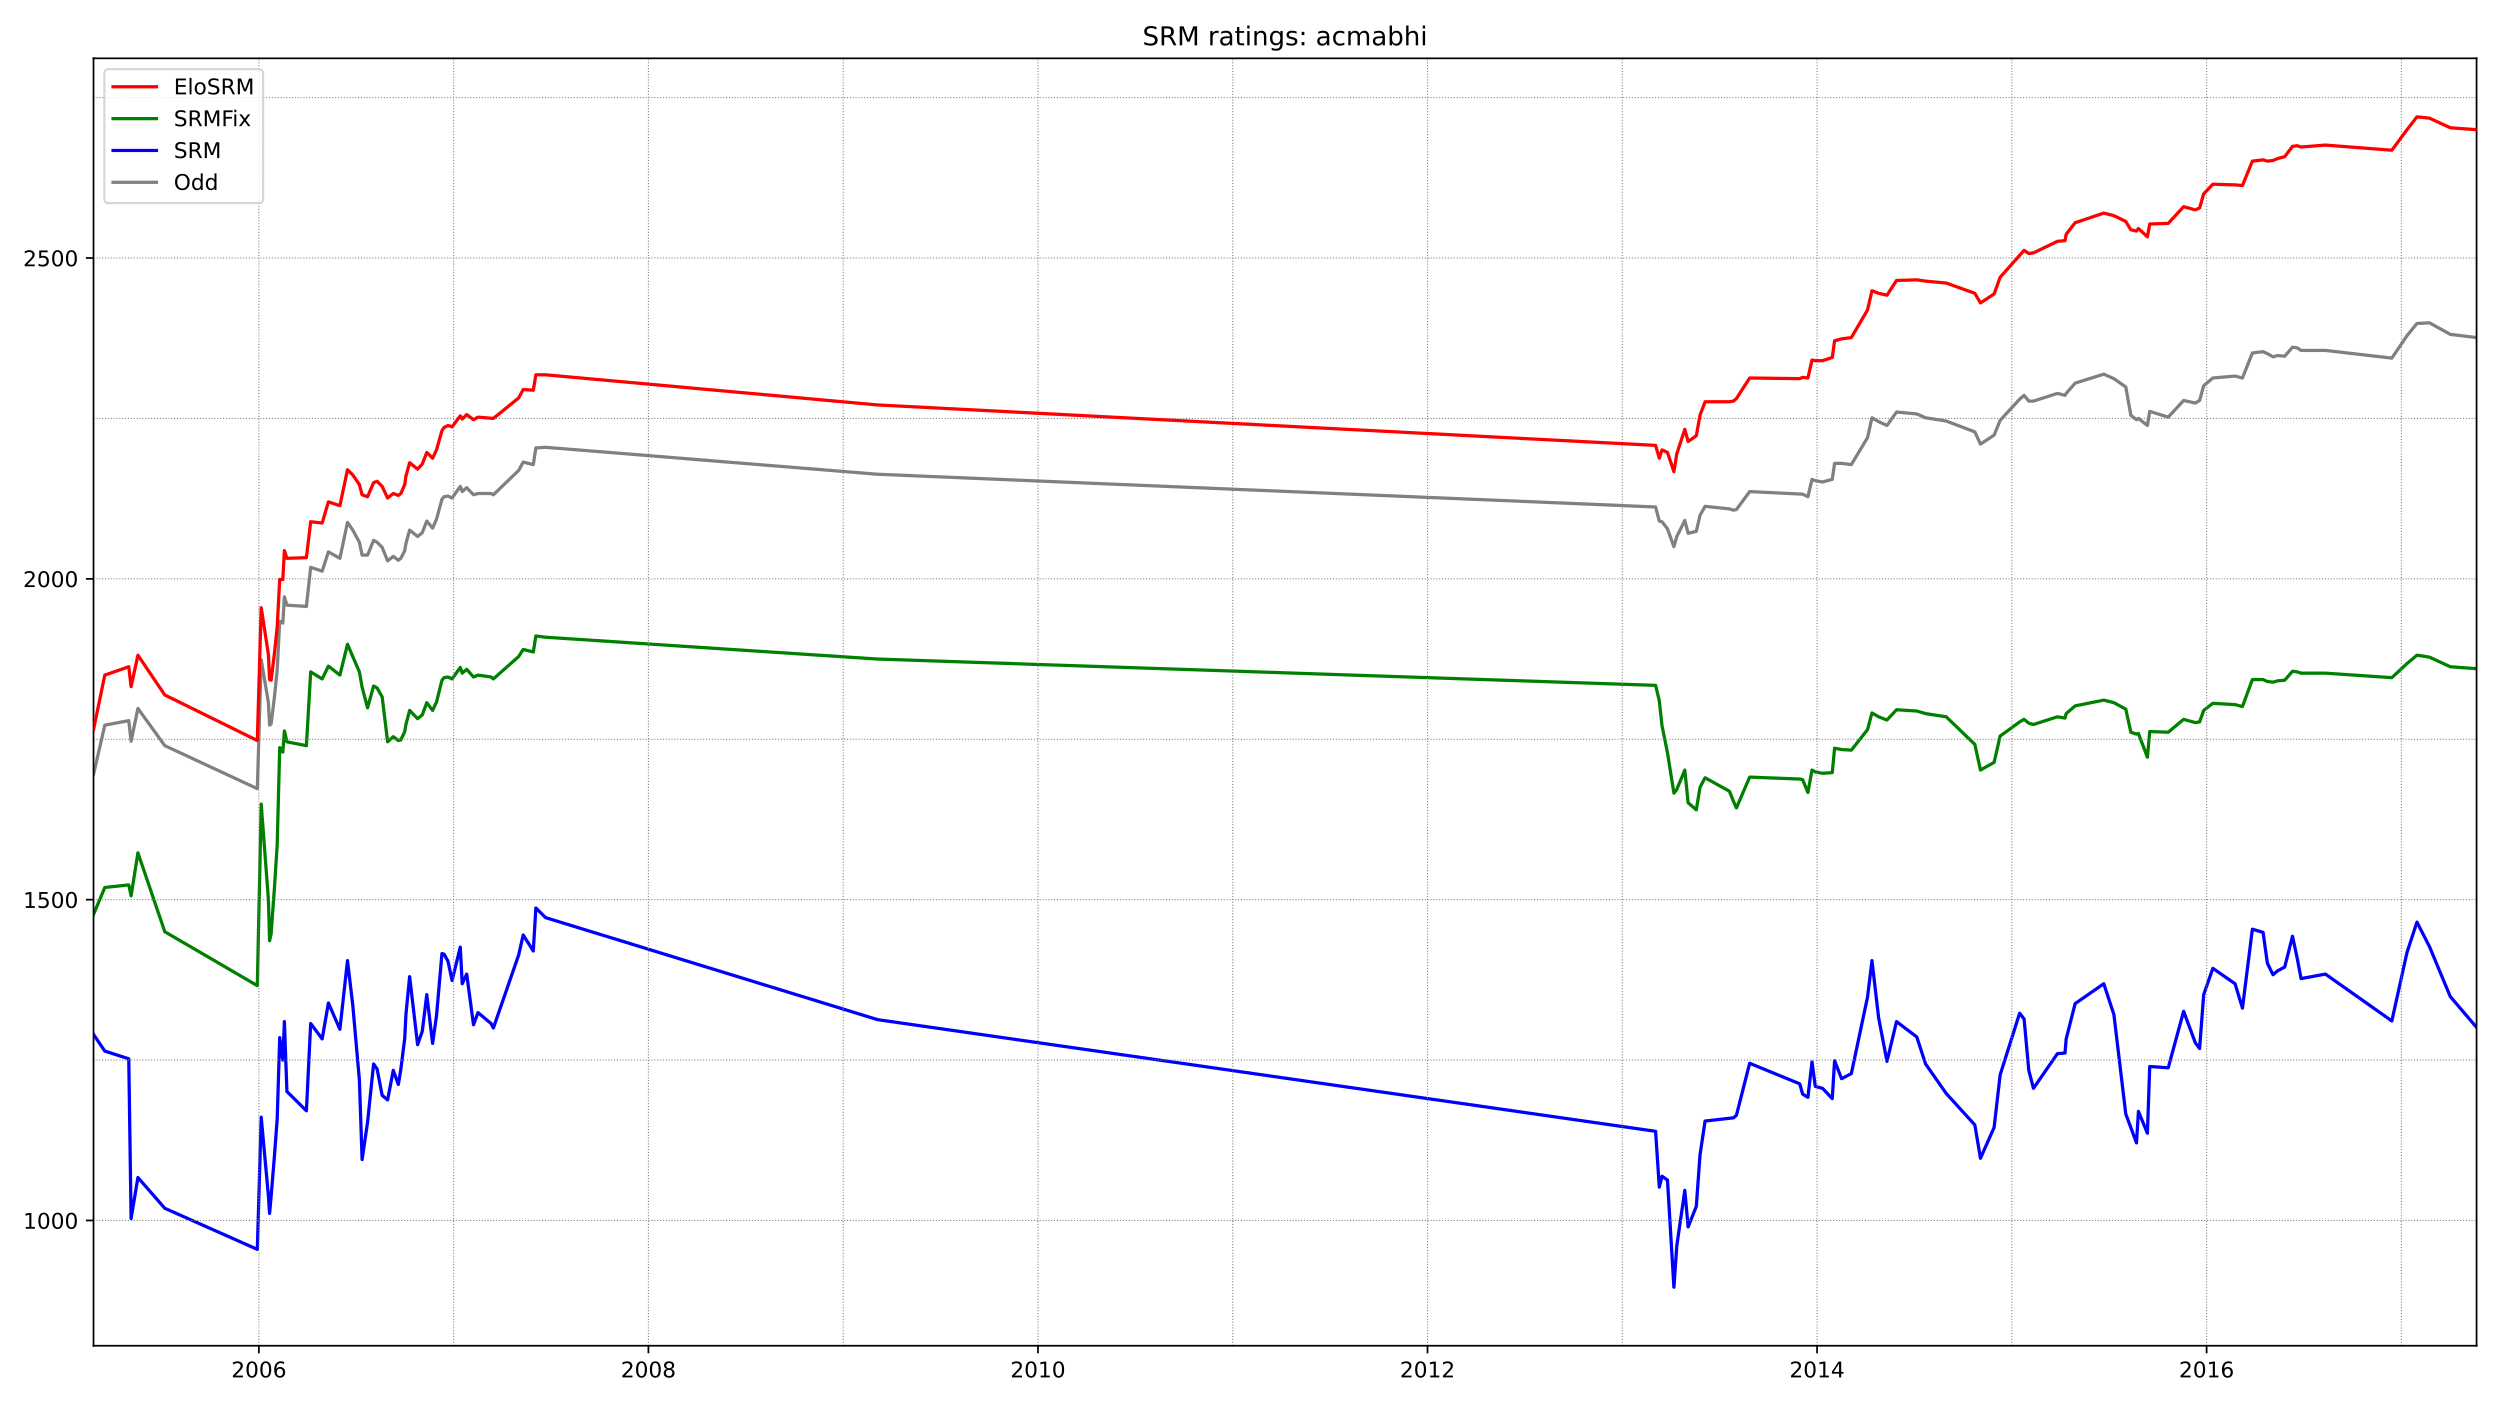 <?xml version="1.0" encoding="utf-8" standalone="no"?>
<!DOCTYPE svg PUBLIC "-//W3C//DTD SVG 1.1//EN"
  "http://www.w3.org/Graphics/SVG/1.1/DTD/svg11.dtd">
<!-- Created with matplotlib (https://matplotlib.org/) -->
<svg height="648pt" version="1.1" viewBox="0 0 1152 648" width="1152pt" xmlns="http://www.w3.org/2000/svg" xmlns:xlink="http://www.w3.org/1999/xlink">
 <defs>
  <style type="text/css">*{stroke-linecap:butt;stroke-linejoin:round;}</style>
 </defs>
 <g id="figure_1">
  <g id="patch_1">
   <path d="M 0 648 
L 1152 648 
L 1152 0 
L 0 0 
z
" style="fill:#ffffff;"/>
  </g>
  <g id="axes_1">
   <g id="patch_2">
    <path d="M 43.09 620.12 
L 1141.2 620.12 
L 1141.2 26.88 
L 43.09 26.88 
z
" style="fill:#ffffff;"/>
   </g>
   <g id="line2d_1">
    <path clip-path="url(#peec719f435)" d="M 43.09 356.911 
L 48.296 334.144 
L 59.335 332.075 
L 60.412 341.536 
L 63.553 326.457 
L 75.939 343.606 
L 118.571 363.416 
L 120.366 303.986 
L 123.687 323.796 
L 124.225 334.144 
L 124.943 333.553 
L 126.469 321.135 
L 127.726 308.716 
L 128.892 286.245 
L 130.328 287.132 
L 131.047 275.009 
L 132.213 278.853 
L 141.188 279.445 
L 143.163 261.408 
L 148.458 263.183 
L 151.33 254.312 
L 156.626 257.269 
L 160.126 240.711 
L 162.549 244.259 
L 165.601 249.877 
L 166.857 255.791 
L 169.37 255.791 
L 172.153 248.99 
L 173.768 249.877 
L 176.102 252.243 
L 178.615 258.452 
L 181.218 256.382 
L 183.551 258.156 
L 184.718 257.269 
L 186.513 253.721 
L 187.051 250.469 
L 188.757 244.259 
L 192.437 247.216 
L 194.591 245.442 
L 196.655 240.12 
L 199.347 243.372 
L 201.142 239.233 
L 203.655 230.067 
L 204.643 228.884 
L 206.438 228.589 
L 208.323 229.476 
L 212.092 224.154 
L 212.99 226.519 
L 215.054 224.745 
L 218.195 227.997 
L 220.26 227.406 
L 226.273 227.406 
L 227.35 227.997 
L 239.018 216.762 
L 241.082 212.918 
L 245.749 214.101 
L 246.916 206.413 
L 251.403 206.117 
L 404.43 218.536 
L 762.897 233.615 
L 764.603 240.12 
L 765.859 240.416 
L 768.372 243.668 
L 771.334 251.947 
L 772.68 247.216 
L 776.36 239.824 
L 777.886 245.738 
L 781.655 244.851 
L 783.361 237.459 
L 785.694 233.319 
L 796.913 234.502 
L 798.798 235.094 
L 800.144 234.798 
L 806.247 226.519 
L 830.66 227.702 
L 833.083 228.884 
L 834.968 220.901 
L 836.494 221.493 
L 839.814 222.084 
L 844.302 220.901 
L 845.379 213.509 
L 848.61 213.509 
L 853.098 214.101 
L 860.547 201.682 
L 862.611 192.516 
L 865.663 194.291 
L 869.522 196.065 
L 873.92 189.855 
L 883.254 190.742 
L 887.293 192.516 
L 896.807 193.995 
L 910 199.021 
L 912.603 204.639 
L 918.885 200.5 
L 921.668 193.699 
L 930.643 183.942 
L 932.707 182.168 
L 934.861 184.829 
L 937.015 184.829 
L 948.055 181.281 
L 951.555 182.168 
L 952.094 181.281 
L 956.222 176.55 
L 969.416 172.411 
L 974.083 174.48 
L 979.557 178.324 
L 981.891 191.334 
L 984.494 193.404 
L 985.391 192.812 
L 989.52 196.065 
L 990.597 189.56 
L 999.123 192.221 
L 1006.214 184.533 
L 1011.599 185.716 
L 1013.573 184.533 
L 1015.458 177.733 
L 1019.676 174.185 
L 1029.908 173.298 
L 1033.319 174.185 
L 1037.896 162.653 
L 1042.832 162.062 
L 1044.807 162.949 
L 1047.41 164.427 
L 1049.474 163.836 
L 1052.795 164.132 
L 1056.385 159.992 
L 1058.539 160.288 
L 1060.334 161.471 
L 1071.553 161.471 
L 1102.158 165.019 
L 1109.159 154.67 
L 1113.736 149.052 
L 1119.48 148.757 
L 1129.084 154.079 
L 1141.2 155.557 
L 1141.2 155.557 
" style="fill:none;stroke:#808080;stroke-linecap:square;stroke-width:1.5;"/>
   </g>
   <g id="line2d_2">
    <path clip-path="url(#peec719f435)" d="M 43.09 476.659 
L 48.296 484.347 
L 59.335 487.895 
L 60.412 561.517 
L 63.553 542.594 
L 75.939 556.787 
L 118.571 575.71 
L 120.366 514.801 
L 123.687 551.169 
L 124.225 559.152 
L 124.943 551.169 
L 126.469 532.541 
L 127.726 515.688 
L 128.892 478.137 
L 130.328 488.486 
L 131.047 470.746 
L 132.213 502.974 
L 141.188 511.844 
L 143.163 471.633 
L 148.458 478.729 
L 151.33 462.171 
L 156.626 474.294 
L 160.126 442.657 
L 162.549 463.058 
L 165.601 497.652 
L 166.857 534.315 
L 169.37 517.166 
L 172.153 490.26 
L 173.768 492.625 
L 176.102 504.748 
L 178.615 506.818 
L 181.218 493.217 
L 183.551 499.722 
L 184.718 492.625 
L 186.513 478.433 
L 187.051 467.493 
L 188.757 450.048 
L 192.437 481.39 
L 194.591 475.181 
L 196.655 458.327 
L 199.347 480.798 
L 201.142 468.085 
L 203.655 439.404 
L 204.643 439.7 
L 206.438 442.952 
L 208.323 451.822 
L 212.092 436.447 
L 212.99 453.301 
L 215.054 448.866 
L 218.195 472.224 
L 220.26 466.606 
L 226.273 471.633 
L 227.35 473.702 
L 239.018 439.995 
L 241.082 430.83 
L 245.749 438.221 
L 246.916 418.411 
L 251.403 422.846 
L 404.43 469.859 
L 762.897 521.306 
L 764.603 547.029 
L 765.859 542.003 
L 768.372 543.777 
L 771.334 593.155 
L 772.68 573.936 
L 776.36 548.508 
L 777.886 565.361 
L 781.655 555.9 
L 783.361 532.246 
L 785.694 516.575 
L 798.798 515.097 
L 800.144 513.914 
L 806.247 489.964 
L 829.313 499.426 
L 830.66 504.157 
L 833.083 505.635 
L 834.968 489.373 
L 836.494 500.609 
L 839.814 501.496 
L 844.302 506.226 
L 845.379 488.782 
L 848.61 497.061 
L 853.098 494.695 
L 860.547 459.51 
L 862.611 442.657 
L 865.663 468.972 
L 869.522 489.077 
L 873.92 470.746 
L 883.254 477.842 
L 887.293 490.26 
L 896.807 503.861 
L 910 518.349 
L 912.603 533.724 
L 918.885 519.532 
L 921.668 495.287 
L 930.643 466.902 
L 932.707 469.563 
L 934.861 493.217 
L 937.015 501.496 
L 948.055 485.529 
L 951.555 485.234 
L 952.094 478.729 
L 956.222 462.467 
L 969.416 453.301 
L 974.083 467.493 
L 979.557 513.323 
L 984.494 526.628 
L 985.391 512.14 
L 989.52 522.193 
L 990.597 491.443 
L 999.123 492.034 
L 1006.214 466.015 
L 1011.599 480.503 
L 1013.573 483.164 
L 1015.458 458.327 
L 1019.676 446.205 
L 1029.908 453.301 
L 1033.319 464.536 
L 1037.896 428.169 
L 1042.832 429.647 
L 1044.807 443.839 
L 1047.41 449.161 
L 1049.474 447.387 
L 1052.795 445.613 
L 1056.385 431.421 
L 1058.539 441.474 
L 1060.334 450.935 
L 1071.553 448.866 
L 1102.158 470.45 
L 1109.159 438.813 
L 1113.736 424.916 
L 1119.48 436.152 
L 1129.084 459.214 
L 1141.2 473.407 
L 1141.2 473.407 
" style="fill:none;stroke:#0000ff;stroke-linecap:square;stroke-width:1.5;"/>
   </g>
   <g id="matplotlib.axis_1">
    <g id="xtick_1">
     <g id="line2d_3">
      <defs>
       <path d="M 0 0 
L 0 3.5 
" id="m300cade4e4" style="stroke:#000000;stroke-width:0.8;"/>
      </defs>
      <g>
       <use style="stroke:#000000;stroke-width:0.8;" x="119.289" xlink:href="#m300cade4e4" y="620.12"/>
      </g>
     </g>
     <g id="text_1">
      <!-- 2006 -->
      <g transform="translate(106.564 634.718)scale(0.1 -0.1)">
       <defs>
        <path d="M 19.188 8.297 
L 53.609 8.297 
L 53.609 0 
L 7.328 0 
L 7.328 8.297 
Q 12.938 14.109 22.625 23.891 
Q 32.328 33.688 34.812 36.531 
Q 39.547 41.844 41.422 45.531 
Q 43.312 49.219 43.312 52.781 
Q 43.312 58.594 39.234 62.25 
Q 35.156 65.922 28.609 65.922 
Q 23.969 65.922 18.812 64.312 
Q 13.672 62.703 7.812 59.422 
L 7.812 69.391 
Q 13.766 71.781 18.938 73 
Q 24.125 74.219 28.422 74.219 
Q 39.75 74.219 46.484 68.547 
Q 53.219 62.891 53.219 53.422 
Q 53.219 48.922 51.531 44.891 
Q 49.859 40.875 45.406 35.406 
Q 44.188 33.984 37.641 27.219 
Q 31.109 20.453 19.188 8.297 
z
" id="DejaVuSans-50"/>
        <path d="M 31.781 66.406 
Q 24.172 66.406 20.328 58.906 
Q 16.5 51.422 16.5 36.375 
Q 16.5 21.391 20.328 13.891 
Q 24.172 6.391 31.781 6.391 
Q 39.453 6.391 43.281 13.891 
Q 47.125 21.391 47.125 36.375 
Q 47.125 51.422 43.281 58.906 
Q 39.453 66.406 31.781 66.406 
z
M 31.781 74.219 
Q 44.047 74.219 50.516 64.516 
Q 56.984 54.828 56.984 36.375 
Q 56.984 17.969 50.516 8.266 
Q 44.047 -1.422 31.781 -1.422 
Q 19.531 -1.422 13.062 8.266 
Q 6.594 17.969 6.594 36.375 
Q 6.594 54.828 13.062 64.516 
Q 19.531 74.219 31.781 74.219 
z
" id="DejaVuSans-48"/>
        <path d="M 33.016 40.375 
Q 26.375 40.375 22.484 35.828 
Q 18.609 31.297 18.609 23.391 
Q 18.609 15.531 22.484 10.953 
Q 26.375 6.391 33.016 6.391 
Q 39.656 6.391 43.531 10.953 
Q 47.406 15.531 47.406 23.391 
Q 47.406 31.297 43.531 35.828 
Q 39.656 40.375 33.016 40.375 
z
M 52.594 71.297 
L 52.594 62.312 
Q 48.875 64.062 45.094 64.984 
Q 41.312 65.922 37.594 65.922 
Q 27.828 65.922 22.672 59.328 
Q 17.531 52.734 16.797 39.406 
Q 19.672 43.656 24.016 45.922 
Q 28.375 48.188 33.594 48.188 
Q 44.578 48.188 50.953 41.516 
Q 57.328 34.859 57.328 23.391 
Q 57.328 12.156 50.688 5.359 
Q 44.047 -1.422 33.016 -1.422 
Q 20.359 -1.422 13.672 8.266 
Q 6.984 17.969 6.984 36.375 
Q 6.984 53.656 15.188 63.938 
Q 23.391 74.219 37.203 74.219 
Q 40.922 74.219 44.703 73.484 
Q 48.484 72.75 52.594 71.297 
z
" id="DejaVuSans-54"/>
       </defs>
       <use xlink:href="#DejaVuSans-50"/>
       <use x="63.623" xlink:href="#DejaVuSans-48"/>
       <use x="127.246" xlink:href="#DejaVuSans-48"/>
       <use x="190.869" xlink:href="#DejaVuSans-54"/>
      </g>
     </g>
    </g>
    <g id="xtick_2">
     <g id="line2d_4">
      <g>
       <use style="stroke:#000000;stroke-width:0.8;" x="298.792" xlink:href="#m300cade4e4" y="620.12"/>
      </g>
     </g>
     <g id="text_2">
      <!-- 2008 -->
      <g transform="translate(286.067 634.718)scale(0.1 -0.1)">
       <defs>
        <path d="M 31.781 34.625 
Q 24.75 34.625 20.719 30.859 
Q 16.703 27.094 16.703 20.516 
Q 16.703 13.922 20.719 10.156 
Q 24.75 6.391 31.781 6.391 
Q 38.812 6.391 42.859 10.172 
Q 46.922 13.969 46.922 20.516 
Q 46.922 27.094 42.891 30.859 
Q 38.875 34.625 31.781 34.625 
z
M 21.922 38.812 
Q 15.578 40.375 12.031 44.719 
Q 8.5 49.078 8.5 55.328 
Q 8.5 64.062 14.719 69.141 
Q 20.953 74.219 31.781 74.219 
Q 42.672 74.219 48.875 69.141 
Q 55.078 64.062 55.078 55.328 
Q 55.078 49.078 51.531 44.719 
Q 48 40.375 41.703 38.812 
Q 48.828 37.156 52.797 32.312 
Q 56.781 27.484 56.781 20.516 
Q 56.781 9.906 50.312 4.234 
Q 43.844 -1.422 31.781 -1.422 
Q 19.734 -1.422 13.25 4.234 
Q 6.781 9.906 6.781 20.516 
Q 6.781 27.484 10.781 32.312 
Q 14.797 37.156 21.922 38.812 
z
M 18.312 54.391 
Q 18.312 48.734 21.844 45.562 
Q 25.391 42.391 31.781 42.391 
Q 38.141 42.391 41.719 45.562 
Q 45.312 48.734 45.312 54.391 
Q 45.312 60.062 41.719 63.234 
Q 38.141 66.406 31.781 66.406 
Q 25.391 66.406 21.844 63.234 
Q 18.312 60.062 18.312 54.391 
z
" id="DejaVuSans-56"/>
       </defs>
       <use xlink:href="#DejaVuSans-50"/>
       <use x="63.623" xlink:href="#DejaVuSans-48"/>
       <use x="127.246" xlink:href="#DejaVuSans-48"/>
       <use x="190.869" xlink:href="#DejaVuSans-56"/>
      </g>
     </g>
    </g>
    <g id="xtick_3">
     <g id="line2d_5">
      <g>
       <use style="stroke:#000000;stroke-width:0.8;" x="478.295" xlink:href="#m300cade4e4" y="620.12"/>
      </g>
     </g>
     <g id="text_3">
      <!-- 2010 -->
      <g transform="translate(465.57 634.718)scale(0.1 -0.1)">
       <defs>
        <path d="M 12.406 8.297 
L 28.516 8.297 
L 28.516 63.922 
L 10.984 60.406 
L 10.984 69.391 
L 28.422 72.906 
L 38.281 72.906 
L 38.281 8.297 
L 54.391 8.297 
L 54.391 0 
L 12.406 0 
z
" id="DejaVuSans-49"/>
       </defs>
       <use xlink:href="#DejaVuSans-50"/>
       <use x="63.623" xlink:href="#DejaVuSans-48"/>
       <use x="127.246" xlink:href="#DejaVuSans-49"/>
       <use x="190.869" xlink:href="#DejaVuSans-48"/>
      </g>
     </g>
    </g>
    <g id="xtick_4">
     <g id="line2d_6">
      <g>
       <use style="stroke:#000000;stroke-width:0.8;" x="657.798" xlink:href="#m300cade4e4" y="620.12"/>
      </g>
     </g>
     <g id="text_4">
      <!-- 2012 -->
      <g transform="translate(645.073 634.718)scale(0.1 -0.1)">
       <use xlink:href="#DejaVuSans-50"/>
       <use x="63.623" xlink:href="#DejaVuSans-48"/>
       <use x="127.246" xlink:href="#DejaVuSans-49"/>
       <use x="190.869" xlink:href="#DejaVuSans-50"/>
      </g>
     </g>
    </g>
    <g id="xtick_5">
     <g id="line2d_7">
      <g>
       <use style="stroke:#000000;stroke-width:0.8;" x="837.301" xlink:href="#m300cade4e4" y="620.12"/>
      </g>
     </g>
     <g id="text_5">
      <!-- 2014 -->
      <g transform="translate(824.576 634.718)scale(0.1 -0.1)">
       <defs>
        <path d="M 37.797 64.312 
L 12.891 25.391 
L 37.797 25.391 
z
M 35.203 72.906 
L 47.609 72.906 
L 47.609 25.391 
L 58.016 25.391 
L 58.016 17.188 
L 47.609 17.188 
L 47.609 0 
L 37.797 0 
L 37.797 17.188 
L 4.891 17.188 
L 4.891 26.703 
z
" id="DejaVuSans-52"/>
       </defs>
       <use xlink:href="#DejaVuSans-50"/>
       <use x="63.623" xlink:href="#DejaVuSans-48"/>
       <use x="127.246" xlink:href="#DejaVuSans-49"/>
       <use x="190.869" xlink:href="#DejaVuSans-52"/>
      </g>
     </g>
    </g>
    <g id="xtick_6">
     <g id="line2d_8">
      <g>
       <use style="stroke:#000000;stroke-width:0.8;" x="1016.804" xlink:href="#m300cade4e4" y="620.12"/>
      </g>
     </g>
     <g id="text_6">
      <!-- 2016 -->
      <g transform="translate(1004.079 634.718)scale(0.1 -0.1)">
       <use xlink:href="#DejaVuSans-50"/>
       <use x="63.623" xlink:href="#DejaVuSans-48"/>
       <use x="127.246" xlink:href="#DejaVuSans-49"/>
       <use x="190.869" xlink:href="#DejaVuSans-54"/>
      </g>
     </g>
    </g>
   </g>
   <g id="matplotlib.axis_2">
    <g id="ytick_1">
     <g id="line2d_9">
      <defs>
       <path d="M 0 0 
L -3.5 0 
" id="ma3f6f1474c" style="stroke:#000000;stroke-width:0.8;"/>
      </defs>
      <g>
       <use style="stroke:#000000;stroke-width:0.8;" x="43.09" xlink:href="#ma3f6f1474c" y="562.404"/>
      </g>
     </g>
     <g id="text_7">
      <!-- 1000 -->
      <g transform="translate(10.64 566.204)scale(0.1 -0.1)">
       <use xlink:href="#DejaVuSans-49"/>
       <use x="63.623" xlink:href="#DejaVuSans-48"/>
       <use x="127.246" xlink:href="#DejaVuSans-48"/>
       <use x="190.869" xlink:href="#DejaVuSans-48"/>
      </g>
     </g>
    </g>
    <g id="ytick_2">
     <g id="line2d_10">
      <g>
       <use style="stroke:#000000;stroke-width:0.8;" x="43.09" xlink:href="#ma3f6f1474c" y="414.568"/>
      </g>
     </g>
     <g id="text_8">
      <!-- 1500 -->
      <g transform="translate(10.64 418.367)scale(0.1 -0.1)">
       <defs>
        <path d="M 10.797 72.906 
L 49.516 72.906 
L 49.516 64.594 
L 19.828 64.594 
L 19.828 46.734 
Q 21.969 47.469 24.109 47.828 
Q 26.266 48.188 28.422 48.188 
Q 40.625 48.188 47.75 41.5 
Q 54.891 34.812 54.891 23.391 
Q 54.891 11.625 47.562 5.094 
Q 40.234 -1.422 26.906 -1.422 
Q 22.312 -1.422 17.547 -0.641 
Q 12.797 0.141 7.719 1.703 
L 7.719 11.625 
Q 12.109 9.234 16.797 8.062 
Q 21.484 6.891 26.703 6.891 
Q 35.156 6.891 40.078 11.328 
Q 45.016 15.766 45.016 23.391 
Q 45.016 31 40.078 35.438 
Q 35.156 39.891 26.703 39.891 
Q 22.75 39.891 18.812 39.016 
Q 14.891 38.141 10.797 36.281 
z
" id="DejaVuSans-53"/>
       </defs>
       <use xlink:href="#DejaVuSans-49"/>
       <use x="63.623" xlink:href="#DejaVuSans-53"/>
       <use x="127.246" xlink:href="#DejaVuSans-48"/>
       <use x="190.869" xlink:href="#DejaVuSans-48"/>
      </g>
     </g>
    </g>
    <g id="ytick_3">
     <g id="line2d_11">
      <g>
       <use style="stroke:#000000;stroke-width:0.8;" x="43.09" xlink:href="#ma3f6f1474c" y="266.731"/>
      </g>
     </g>
     <g id="text_9">
      <!-- 2000 -->
      <g transform="translate(10.64 270.53)scale(0.1 -0.1)">
       <use xlink:href="#DejaVuSans-50"/>
       <use x="63.623" xlink:href="#DejaVuSans-48"/>
       <use x="127.246" xlink:href="#DejaVuSans-48"/>
       <use x="190.869" xlink:href="#DejaVuSans-48"/>
      </g>
     </g>
    </g>
    <g id="ytick_4">
     <g id="line2d_12">
      <g>
       <use style="stroke:#000000;stroke-width:0.8;" x="43.09" xlink:href="#ma3f6f1474c" y="118.894"/>
      </g>
     </g>
     <g id="text_10">
      <!-- 2500 -->
      <g transform="translate(10.64 122.693)scale(0.1 -0.1)">
       <use xlink:href="#DejaVuSans-50"/>
       <use x="63.623" xlink:href="#DejaVuSans-53"/>
       <use x="127.246" xlink:href="#DejaVuSans-48"/>
       <use x="190.869" xlink:href="#DejaVuSans-48"/>
      </g>
     </g>
    </g>
   </g>
   <g id="line2d_13">
    <path clip-path="url(#peec719f435)" d="M 43.09 421.368 
L 48.296 408.95 
L 59.335 407.767 
L 60.412 412.794 
L 63.553 392.983 
L 75.939 429.351 
L 118.571 454.188 
L 120.366 370.512 
L 123.687 414.568 
L 124.225 433.491 
L 124.943 430.238 
L 126.469 408.95 
L 127.726 389.435 
L 128.892 344.493 
L 130.328 346.563 
L 131.047 336.805 
L 132.213 341.832 
L 141.188 343.606 
L 143.163 309.603 
L 148.458 312.856 
L 151.33 306.942 
L 156.626 311.082 
L 160.126 296.889 
L 165.601 309.603 
L 166.857 316.7 
L 169.37 326.161 
L 172.153 316.108 
L 173.768 316.995 
L 176.102 321.135 
L 178.615 341.832 
L 181.218 339.466 
L 183.551 341.24 
L 184.718 340.945 
L 186.513 337.101 
L 187.051 333.849 
L 188.757 327.344 
L 192.437 331.188 
L 194.591 329.413 
L 196.655 323.796 
L 199.347 327.344 
L 201.142 323.5 
L 203.655 313.447 
L 204.643 312.264 
L 206.438 311.969 
L 208.323 312.856 
L 212.092 307.534 
L 212.99 310.195 
L 215.054 308.421 
L 218.195 311.969 
L 220.26 311.082 
L 226.273 311.969 
L 227.35 312.856 
L 239.018 302.507 
L 241.082 299.255 
L 245.749 300.437 
L 246.916 293.046 
L 251.403 293.637 
L 404.43 303.69 
L 762.897 315.812 
L 764.603 322.909 
L 765.859 334.44 
L 768.372 346.858 
L 771.334 365.486 
L 772.68 363.712 
L 776.36 354.841 
L 777.886 369.921 
L 781.655 373.173 
L 783.361 362.825 
L 785.694 358.39 
L 796.913 364.599 
L 798.798 369.329 
L 800.144 372.286 
L 806.247 358.094 
L 829.313 358.981 
L 830.66 359.277 
L 833.083 365.19 
L 834.968 354.841 
L 836.494 355.728 
L 839.814 356.32 
L 844.302 356.024 
L 845.379 344.789 
L 848.61 345.38 
L 853.098 345.676 
L 860.547 336.214 
L 862.611 328.526 
L 865.663 330.3 
L 869.522 331.779 
L 873.92 327.048 
L 883.254 327.639 
L 887.293 328.822 
L 896.807 330.3 
L 910 343.014 
L 912.603 354.841 
L 918.885 351.293 
L 921.668 339.171 
L 930.643 332.666 
L 932.707 331.483 
L 934.861 333.257 
L 937.015 333.849 
L 948.055 330.3 
L 951.555 330.892 
L 952.094 328.822 
L 956.222 325.274 
L 969.416 322.613 
L 974.083 323.796 
L 979.557 326.752 
L 981.891 337.397 
L 984.494 338.284 
L 985.391 337.988 
L 989.52 348.928 
L 990.597 337.101 
L 999.123 337.397 
L 1006.214 331.483 
L 1011.599 332.962 
L 1013.573 332.666 
L 1015.458 327.344 
L 1019.676 324.091 
L 1029.908 324.683 
L 1033.319 325.57 
L 1037.896 313.151 
L 1042.832 313.151 
L 1044.807 314.038 
L 1047.41 314.334 
L 1049.474 313.743 
L 1052.795 313.447 
L 1056.385 309.308 
L 1058.539 309.603 
L 1060.334 310.195 
L 1071.553 310.195 
L 1102.158 312.264 
L 1109.159 305.76 
L 1113.736 301.916 
L 1119.48 302.803 
L 1129.084 307.238 
L 1141.2 308.125 
L 1141.2 308.125 
" style="fill:none;stroke:#008000;stroke-linecap:square;stroke-width:1.5;"/>
   </g>
   <g id="line2d_14">
    <path clip-path="url(#peec719f435)" d="M 43.09 562.404 
L 1141.2 562.404 
" style="fill:none;stroke:#808080;stroke-dasharray:0.5,0.825;stroke-dashoffset:0;stroke-width:0.5;"/>
   </g>
   <g id="line2d_15">
    <path clip-path="url(#peec719f435)" d="M 43.09 488.486 
L 1141.2 488.486 
" style="fill:none;stroke:#808080;stroke-dasharray:0.5,0.825;stroke-dashoffset:0;stroke-width:0.5;"/>
   </g>
   <g id="line2d_16">
    <path clip-path="url(#peec719f435)" d="M 43.09 414.568 
L 1141.2 414.568 
" style="fill:none;stroke:#808080;stroke-dasharray:0.5,0.825;stroke-dashoffset:0;stroke-width:0.5;"/>
   </g>
   <g id="line2d_17">
    <path clip-path="url(#peec719f435)" d="M 43.09 340.649 
L 1141.2 340.649 
" style="fill:none;stroke:#808080;stroke-dasharray:0.5,0.825;stroke-dashoffset:0;stroke-width:0.5;"/>
   </g>
   <g id="line2d_18">
    <path clip-path="url(#peec719f435)" d="M 43.09 266.731 
L 1141.2 266.731 
" style="fill:none;stroke:#808080;stroke-dasharray:0.5,0.825;stroke-dashoffset:0;stroke-width:0.5;"/>
   </g>
   <g id="line2d_19">
    <path clip-path="url(#peec719f435)" d="M 43.09 192.812 
L 1141.2 192.812 
" style="fill:none;stroke:#808080;stroke-dasharray:0.5,0.825;stroke-dashoffset:0;stroke-width:0.5;"/>
   </g>
   <g id="line2d_20">
    <path clip-path="url(#peec719f435)" d="M 43.09 118.894 
L 1141.2 118.894 
" style="fill:none;stroke:#808080;stroke-dasharray:0.5,0.825;stroke-dashoffset:0;stroke-width:0.5;"/>
   </g>
   <g id="line2d_21">
    <path clip-path="url(#peec719f435)" d="M 43.09 44.975 
L 1141.2 44.975 
" style="fill:none;stroke:#808080;stroke-dasharray:0.5,0.825;stroke-dashoffset:0;stroke-width:0.5;"/>
   </g>
   <g id="line2d_22">
    <path clip-path="url(#peec719f435)" d="M 119.289 620.12 
L 119.289 26.88 
" style="fill:none;stroke:#808080;stroke-dasharray:0.5,0.825;stroke-dashoffset:0;stroke-width:0.5;"/>
   </g>
   <g id="line2d_23">
    <path clip-path="url(#peec719f435)" d="M 209.041 620.12 
L 209.041 26.88 
" style="fill:none;stroke:#808080;stroke-dasharray:0.5,0.825;stroke-dashoffset:0;stroke-width:0.5;"/>
   </g>
   <g id="line2d_24">
    <path clip-path="url(#peec719f435)" d="M 298.792 620.12 
L 298.792 26.88 
" style="fill:none;stroke:#808080;stroke-dasharray:0.5,0.825;stroke-dashoffset:0;stroke-width:0.5;"/>
   </g>
   <g id="line2d_25">
    <path clip-path="url(#peec719f435)" d="M 388.544 620.12 
L 388.544 26.88 
" style="fill:none;stroke:#808080;stroke-dasharray:0.5,0.825;stroke-dashoffset:0;stroke-width:0.5;"/>
   </g>
   <g id="line2d_26">
    <path clip-path="url(#peec719f435)" d="M 478.295 620.12 
L 478.295 26.88 
" style="fill:none;stroke:#808080;stroke-dasharray:0.5,0.825;stroke-dashoffset:0;stroke-width:0.5;"/>
   </g>
   <g id="line2d_27">
    <path clip-path="url(#peec719f435)" d="M 568.047 620.12 
L 568.047 26.88 
" style="fill:none;stroke:#808080;stroke-dasharray:0.5,0.825;stroke-dashoffset:0;stroke-width:0.5;"/>
   </g>
   <g id="line2d_28">
    <path clip-path="url(#peec719f435)" d="M 657.798 620.12 
L 657.798 26.88 
" style="fill:none;stroke:#808080;stroke-dasharray:0.5,0.825;stroke-dashoffset:0;stroke-width:0.5;"/>
   </g>
   <g id="line2d_29">
    <path clip-path="url(#peec719f435)" d="M 747.55 620.12 
L 747.55 26.88 
" style="fill:none;stroke:#808080;stroke-dasharray:0.5,0.825;stroke-dashoffset:0;stroke-width:0.5;"/>
   </g>
   <g id="line2d_30">
    <path clip-path="url(#peec719f435)" d="M 837.301 620.12 
L 837.301 26.88 
" style="fill:none;stroke:#808080;stroke-dasharray:0.5,0.825;stroke-dashoffset:0;stroke-width:0.5;"/>
   </g>
   <g id="line2d_31">
    <path clip-path="url(#peec719f435)" d="M 927.053 620.12 
L 927.053 26.88 
" style="fill:none;stroke:#808080;stroke-dasharray:0.5,0.825;stroke-dashoffset:0;stroke-width:0.5;"/>
   </g>
   <g id="line2d_32">
    <path clip-path="url(#peec719f435)" d="M 1016.804 620.12 
L 1016.804 26.88 
" style="fill:none;stroke:#808080;stroke-dasharray:0.5,0.825;stroke-dashoffset:0;stroke-width:0.5;"/>
   </g>
   <g id="line2d_33">
    <path clip-path="url(#peec719f435)" d="M 1106.556 620.12 
L 1106.556 26.88 
" style="fill:none;stroke:#808080;stroke-dasharray:0.5,0.825;stroke-dashoffset:0;stroke-width:0.5;"/>
   </g>
   <g id="patch_3">
    <path d="M 43.09 620.12 
L 43.09 26.88 
" style="fill:none;stroke:#000000;stroke-linecap:square;stroke-linejoin:miter;stroke-width:0.8;"/>
   </g>
   <g id="patch_4">
    <path d="M 1141.2 620.12 
L 1141.2 26.88 
" style="fill:none;stroke:#000000;stroke-linecap:square;stroke-linejoin:miter;stroke-width:0.8;"/>
   </g>
   <g id="patch_5">
    <path d="M 43.09 620.12 
L 1141.2 620.12 
" style="fill:none;stroke:#000000;stroke-linecap:square;stroke-linejoin:miter;stroke-width:0.8;"/>
   </g>
   <g id="patch_6">
    <path d="M 43.09 26.88 
L 1141.2 26.88 
" style="fill:none;stroke:#000000;stroke-linecap:square;stroke-linejoin:miter;stroke-width:0.8;"/>
   </g>
   <g id="line2d_34">
    <path clip-path="url(#peec719f435)" d="M 43.09 336.214 
L 48.296 311.082 
L 59.335 307.238 
L 60.412 316.404 
L 63.553 301.916 
L 75.939 320.248 
L 118.571 341.24 
L 120.366 280.036 
L 123.687 301.62 
L 124.225 313.151 
L 124.943 313.447 
L 126.469 301.029 
L 127.726 288.906 
L 128.892 267.026 
L 130.328 267.026 
L 131.047 253.721 
L 132.213 257.269 
L 141.188 256.973 
L 143.163 240.416 
L 148.458 241.007 
L 151.33 231.25 
L 156.626 233.024 
L 160.126 216.466 
L 162.549 218.831 
L 165.601 223.267 
L 166.857 227.997 
L 169.37 228.884 
L 172.153 222.38 
L 173.768 221.788 
L 176.102 224.154 
L 178.615 229.476 
L 181.218 227.406 
L 183.551 228.293 
L 184.718 227.406 
L 186.513 223.267 
L 187.051 219.423 
L 188.757 213.214 
L 192.437 216.17 
L 194.591 213.805 
L 196.655 208.483 
L 199.347 211.144 
L 201.142 207.3 
L 203.655 198.43 
L 204.643 196.952 
L 206.438 196.065 
L 208.323 196.656 
L 212.092 191.629 
L 212.99 193.108 
L 215.054 191.038 
L 218.195 193.404 
L 220.26 192.221 
L 227.35 192.812 
L 239.018 183.351 
L 241.082 179.507 
L 245.749 179.803 
L 246.916 172.706 
L 251.403 172.706 
L 404.43 186.603 
L 762.897 205.23 
L 764.603 211.144 
L 765.859 207.3 
L 768.372 208.483 
L 771.334 217.353 
L 772.68 209.074 
L 776.36 197.839 
L 777.886 203.456 
L 781.655 200.795 
L 783.361 191.334 
L 785.694 185.125 
L 796.913 185.125 
L 798.798 184.829 
L 800.144 183.646 
L 806.247 174.185 
L 829.313 174.48 
L 830.66 173.889 
L 833.083 174.185 
L 834.968 165.906 
L 836.494 166.202 
L 839.814 166.202 
L 844.302 164.723 
L 845.379 157.036 
L 848.61 156.149 
L 853.098 155.557 
L 860.547 142.843 
L 862.611 133.973 
L 865.663 135.156 
L 869.522 136.043 
L 873.92 129.242 
L 883.254 128.947 
L 887.293 129.538 
L 896.807 130.425 
L 910 135.156 
L 912.603 139.591 
L 918.885 135.451 
L 921.668 127.764 
L 932.707 115.346 
L 934.861 116.824 
L 937.015 116.528 
L 948.055 111.206 
L 951.555 110.911 
L 952.094 107.954 
L 956.222 102.632 
L 969.416 98.197 
L 974.083 99.379 
L 979.557 102.04 
L 981.891 105.884 
L 984.494 106.475 
L 985.391 105.293 
L 989.52 109.136 
L 990.597 103.223 
L 999.123 102.927 
L 1006.214 95.24 
L 1011.599 96.718 
L 1013.573 95.831 
L 1015.458 89.326 
L 1019.676 84.891 
L 1029.908 85.187 
L 1033.319 85.483 
L 1037.896 74.247 
L 1042.832 73.656 
L 1044.807 74.247 
L 1047.41 73.951 
L 1049.474 73.064 
L 1052.795 72.177 
L 1056.385 67.446 
L 1058.539 67.151 
L 1060.334 67.742 
L 1071.553 66.855 
L 1102.158 69.22 
L 1109.159 59.759 
L 1113.736 53.845 
L 1119.48 54.437 
L 1129.084 58.872 
L 1141.2 59.759 
L 1141.2 59.759 
" style="fill:none;stroke:#ff0000;stroke-linecap:square;stroke-width:1.5;"/>
   </g>
   <g id="text_11">
    <!-- SRM ratings: acmabhi -->
    <g transform="translate(526.48 20.88)scale(0.12 -0.12)">
     <defs>
      <path d="M 53.516 70.516 
L 53.516 60.891 
Q 47.906 63.578 42.922 64.891 
Q 37.938 66.219 33.297 66.219 
Q 25.25 66.219 20.875 63.094 
Q 16.5 59.969 16.5 54.203 
Q 16.5 49.359 19.406 46.891 
Q 22.312 44.438 30.422 42.922 
L 36.375 41.703 
Q 47.406 39.594 52.656 34.297 
Q 57.906 29 57.906 20.125 
Q 57.906 9.516 50.797 4.047 
Q 43.703 -1.422 29.984 -1.422 
Q 24.812 -1.422 18.969 -0.25 
Q 13.141 0.922 6.891 3.219 
L 6.891 13.375 
Q 12.891 10.016 18.656 8.297 
Q 24.422 6.594 29.984 6.594 
Q 38.422 6.594 43.016 9.906 
Q 47.609 13.234 47.609 19.391 
Q 47.609 24.75 44.312 27.781 
Q 41.016 30.812 33.5 32.328 
L 27.484 33.5 
Q 16.453 35.688 11.516 40.375 
Q 6.594 45.062 6.594 53.422 
Q 6.594 63.094 13.406 68.656 
Q 20.219 74.219 32.172 74.219 
Q 37.312 74.219 42.625 73.281 
Q 47.953 72.359 53.516 70.516 
z
" id="DejaVuSans-83"/>
      <path d="M 44.391 34.188 
Q 47.562 33.109 50.562 29.594 
Q 53.562 26.078 56.594 19.922 
L 66.609 0 
L 56 0 
L 46.688 18.703 
Q 43.062 26.031 39.672 28.422 
Q 36.281 30.812 30.422 30.812 
L 19.672 30.812 
L 19.672 0 
L 9.812 0 
L 9.812 72.906 
L 32.078 72.906 
Q 44.578 72.906 50.734 67.672 
Q 56.891 62.453 56.891 51.906 
Q 56.891 45.016 53.688 40.469 
Q 50.484 35.938 44.391 34.188 
z
M 19.672 64.797 
L 19.672 38.922 
L 32.078 38.922 
Q 39.203 38.922 42.844 42.219 
Q 46.484 45.516 46.484 51.906 
Q 46.484 58.297 42.844 61.547 
Q 39.203 64.797 32.078 64.797 
z
" id="DejaVuSans-82"/>
      <path d="M 9.812 72.906 
L 24.516 72.906 
L 43.109 23.297 
L 61.812 72.906 
L 76.516 72.906 
L 76.516 0 
L 66.891 0 
L 66.891 64.016 
L 48.094 14.016 
L 38.188 14.016 
L 19.391 64.016 
L 19.391 0 
L 9.812 0 
z
" id="DejaVuSans-77"/>
      <path id="DejaVuSans-32"/>
      <path d="M 41.109 46.297 
Q 39.594 47.172 37.812 47.578 
Q 36.031 48 33.891 48 
Q 26.266 48 22.188 43.047 
Q 18.109 38.094 18.109 28.812 
L 18.109 0 
L 9.078 0 
L 9.078 54.688 
L 18.109 54.688 
L 18.109 46.188 
Q 20.953 51.172 25.484 53.578 
Q 30.031 56 36.531 56 
Q 37.453 56 38.578 55.875 
Q 39.703 55.766 41.062 55.516 
z
" id="DejaVuSans-114"/>
      <path d="M 34.281 27.484 
Q 23.391 27.484 19.188 25 
Q 14.984 22.516 14.984 16.5 
Q 14.984 11.719 18.141 8.906 
Q 21.297 6.109 26.703 6.109 
Q 34.188 6.109 38.703 11.406 
Q 43.219 16.703 43.219 25.484 
L 43.219 27.484 
z
M 52.203 31.203 
L 52.203 0 
L 43.219 0 
L 43.219 8.297 
Q 40.141 3.328 35.547 0.953 
Q 30.953 -1.422 24.312 -1.422 
Q 15.922 -1.422 10.953 3.297 
Q 6 8.016 6 15.922 
Q 6 25.141 12.172 29.828 
Q 18.359 34.516 30.609 34.516 
L 43.219 34.516 
L 43.219 35.406 
Q 43.219 41.609 39.141 45 
Q 35.062 48.391 27.688 48.391 
Q 23 48.391 18.547 47.266 
Q 14.109 46.141 10.016 43.891 
L 10.016 52.203 
Q 14.938 54.109 19.578 55.047 
Q 24.219 56 28.609 56 
Q 40.484 56 46.344 49.844 
Q 52.203 43.703 52.203 31.203 
z
" id="DejaVuSans-97"/>
      <path d="M 18.312 70.219 
L 18.312 54.688 
L 36.812 54.688 
L 36.812 47.703 
L 18.312 47.703 
L 18.312 18.016 
Q 18.312 11.328 20.141 9.422 
Q 21.969 7.516 27.594 7.516 
L 36.812 7.516 
L 36.812 0 
L 27.594 0 
Q 17.188 0 13.234 3.875 
Q 9.281 7.766 9.281 18.016 
L 9.281 47.703 
L 2.688 47.703 
L 2.688 54.688 
L 9.281 54.688 
L 9.281 70.219 
z
" id="DejaVuSans-116"/>
      <path d="M 9.422 54.688 
L 18.406 54.688 
L 18.406 0 
L 9.422 0 
z
M 9.422 75.984 
L 18.406 75.984 
L 18.406 64.594 
L 9.422 64.594 
z
" id="DejaVuSans-105"/>
      <path d="M 54.891 33.016 
L 54.891 0 
L 45.906 0 
L 45.906 32.719 
Q 45.906 40.484 42.875 44.328 
Q 39.844 48.188 33.797 48.188 
Q 26.516 48.188 22.312 43.547 
Q 18.109 38.922 18.109 30.906 
L 18.109 0 
L 9.078 0 
L 9.078 54.688 
L 18.109 54.688 
L 18.109 46.188 
Q 21.344 51.125 25.703 53.562 
Q 30.078 56 35.797 56 
Q 45.219 56 50.047 50.172 
Q 54.891 44.344 54.891 33.016 
z
" id="DejaVuSans-110"/>
      <path d="M 45.406 27.984 
Q 45.406 37.75 41.375 43.109 
Q 37.359 48.484 30.078 48.484 
Q 22.859 48.484 18.828 43.109 
Q 14.797 37.75 14.797 27.984 
Q 14.797 18.266 18.828 12.891 
Q 22.859 7.516 30.078 7.516 
Q 37.359 7.516 41.375 12.891 
Q 45.406 18.266 45.406 27.984 
z
M 54.391 6.781 
Q 54.391 -7.172 48.188 -13.984 
Q 42 -20.797 29.203 -20.797 
Q 24.469 -20.797 20.266 -20.094 
Q 16.062 -19.391 12.109 -17.922 
L 12.109 -9.188 
Q 16.062 -11.328 19.922 -12.344 
Q 23.781 -13.375 27.781 -13.375 
Q 36.625 -13.375 41.016 -8.766 
Q 45.406 -4.156 45.406 5.172 
L 45.406 9.625 
Q 42.625 4.781 38.281 2.391 
Q 33.938 0 27.875 0 
Q 17.828 0 11.672 7.656 
Q 5.516 15.328 5.516 27.984 
Q 5.516 40.672 11.672 48.328 
Q 17.828 56 27.875 56 
Q 33.938 56 38.281 53.609 
Q 42.625 51.219 45.406 46.391 
L 45.406 54.688 
L 54.391 54.688 
z
" id="DejaVuSans-103"/>
      <path d="M 44.281 53.078 
L 44.281 44.578 
Q 40.484 46.531 36.375 47.5 
Q 32.281 48.484 27.875 48.484 
Q 21.188 48.484 17.844 46.438 
Q 14.5 44.391 14.5 40.281 
Q 14.5 37.156 16.891 35.375 
Q 19.281 33.594 26.516 31.984 
L 29.594 31.297 
Q 39.156 29.25 43.188 25.516 
Q 47.219 21.781 47.219 15.094 
Q 47.219 7.469 41.188 3.016 
Q 35.156 -1.422 24.609 -1.422 
Q 20.219 -1.422 15.453 -0.562 
Q 10.688 0.297 5.422 2 
L 5.422 11.281 
Q 10.406 8.688 15.234 7.391 
Q 20.062 6.109 24.812 6.109 
Q 31.156 6.109 34.562 8.281 
Q 37.984 10.453 37.984 14.406 
Q 37.984 18.062 35.516 20.016 
Q 33.062 21.969 24.703 23.781 
L 21.578 24.516 
Q 13.234 26.266 9.516 29.906 
Q 5.812 33.547 5.812 39.891 
Q 5.812 47.609 11.281 51.797 
Q 16.75 56 26.812 56 
Q 31.781 56 36.172 55.266 
Q 40.578 54.547 44.281 53.078 
z
" id="DejaVuSans-115"/>
      <path d="M 11.719 12.406 
L 22.016 12.406 
L 22.016 0 
L 11.719 0 
z
M 11.719 51.703 
L 22.016 51.703 
L 22.016 39.312 
L 11.719 39.312 
z
" id="DejaVuSans-58"/>
      <path d="M 48.781 52.594 
L 48.781 44.188 
Q 44.969 46.297 41.141 47.344 
Q 37.312 48.391 33.406 48.391 
Q 24.656 48.391 19.812 42.844 
Q 14.984 37.312 14.984 27.297 
Q 14.984 17.281 19.812 11.734 
Q 24.656 6.203 33.406 6.203 
Q 37.312 6.203 41.141 7.25 
Q 44.969 8.297 48.781 10.406 
L 48.781 2.094 
Q 45.016 0.344 40.984 -0.531 
Q 36.969 -1.422 32.422 -1.422 
Q 20.062 -1.422 12.781 6.344 
Q 5.516 14.109 5.516 27.297 
Q 5.516 40.672 12.859 48.328 
Q 20.219 56 33.016 56 
Q 37.156 56 41.109 55.141 
Q 45.062 54.297 48.781 52.594 
z
" id="DejaVuSans-99"/>
      <path d="M 52 44.188 
Q 55.375 50.25 60.062 53.125 
Q 64.75 56 71.094 56 
Q 79.641 56 84.281 50.016 
Q 88.922 44.047 88.922 33.016 
L 88.922 0 
L 79.891 0 
L 79.891 32.719 
Q 79.891 40.578 77.094 44.375 
Q 74.312 48.188 68.609 48.188 
Q 61.625 48.188 57.562 43.547 
Q 53.516 38.922 53.516 30.906 
L 53.516 0 
L 44.484 0 
L 44.484 32.719 
Q 44.484 40.625 41.703 44.406 
Q 38.922 48.188 33.109 48.188 
Q 26.219 48.188 22.156 43.531 
Q 18.109 38.875 18.109 30.906 
L 18.109 0 
L 9.078 0 
L 9.078 54.688 
L 18.109 54.688 
L 18.109 46.188 
Q 21.188 51.219 25.484 53.609 
Q 29.781 56 35.688 56 
Q 41.656 56 45.828 52.969 
Q 50 49.953 52 44.188 
z
" id="DejaVuSans-109"/>
      <path d="M 48.688 27.297 
Q 48.688 37.203 44.609 42.844 
Q 40.531 48.484 33.406 48.484 
Q 26.266 48.484 22.188 42.844 
Q 18.109 37.203 18.109 27.297 
Q 18.109 17.391 22.188 11.75 
Q 26.266 6.109 33.406 6.109 
Q 40.531 6.109 44.609 11.75 
Q 48.688 17.391 48.688 27.297 
z
M 18.109 46.391 
Q 20.953 51.266 25.266 53.625 
Q 29.594 56 35.594 56 
Q 45.562 56 51.781 48.094 
Q 58.016 40.188 58.016 27.297 
Q 58.016 14.406 51.781 6.484 
Q 45.562 -1.422 35.594 -1.422 
Q 29.594 -1.422 25.266 0.953 
Q 20.953 3.328 18.109 8.203 
L 18.109 0 
L 9.078 0 
L 9.078 75.984 
L 18.109 75.984 
z
" id="DejaVuSans-98"/>
      <path d="M 54.891 33.016 
L 54.891 0 
L 45.906 0 
L 45.906 32.719 
Q 45.906 40.484 42.875 44.328 
Q 39.844 48.188 33.797 48.188 
Q 26.516 48.188 22.312 43.547 
Q 18.109 38.922 18.109 30.906 
L 18.109 0 
L 9.078 0 
L 9.078 75.984 
L 18.109 75.984 
L 18.109 46.188 
Q 21.344 51.125 25.703 53.562 
Q 30.078 56 35.797 56 
Q 45.219 56 50.047 50.172 
Q 54.891 44.344 54.891 33.016 
z
" id="DejaVuSans-104"/>
     </defs>
     <use xlink:href="#DejaVuSans-83"/>
     <use x="63.477" xlink:href="#DejaVuSans-82"/>
     <use x="132.959" xlink:href="#DejaVuSans-77"/>
     <use x="219.238" xlink:href="#DejaVuSans-32"/>
     <use x="251.025" xlink:href="#DejaVuSans-114"/>
     <use x="292.139" xlink:href="#DejaVuSans-97"/>
     <use x="353.418" xlink:href="#DejaVuSans-116"/>
     <use x="392.627" xlink:href="#DejaVuSans-105"/>
     <use x="420.41" xlink:href="#DejaVuSans-110"/>
     <use x="483.789" xlink:href="#DejaVuSans-103"/>
     <use x="547.266" xlink:href="#DejaVuSans-115"/>
     <use x="599.365" xlink:href="#DejaVuSans-58"/>
     <use x="633.057" xlink:href="#DejaVuSans-32"/>
     <use x="664.844" xlink:href="#DejaVuSans-97"/>
     <use x="726.123" xlink:href="#DejaVuSans-99"/>
     <use x="781.104" xlink:href="#DejaVuSans-109"/>
     <use x="878.516" xlink:href="#DejaVuSans-97"/>
     <use x="939.795" xlink:href="#DejaVuSans-98"/>
     <use x="1003.271" xlink:href="#DejaVuSans-104"/>
     <use x="1066.65" xlink:href="#DejaVuSans-105"/>
    </g>
   </g>
   <g id="legend_1">
    <g id="patch_7">
     <path d="M 50.09 93.593 
L 119.231 93.593 
Q 121.231 93.593 121.231 91.593 
L 121.231 33.88 
Q 121.231 31.88 119.231 31.88 
L 50.09 31.88 
Q 48.09 31.88 48.09 33.88 
L 48.09 91.593 
Q 48.09 93.593 50.09 93.593 
z
" style="fill:#ffffff;opacity:0.8;stroke:#cccccc;stroke-linejoin:miter;"/>
    </g>
    <g id="line2d_35">
     <path d="M 52.09 39.978 
L 72.09 39.978 
" style="fill:none;stroke:#ff0000;stroke-linecap:square;stroke-width:1.5;"/>
    </g>
    <g id="line2d_36"/>
    <g id="text_12">
     <!-- EloSRM -->
     <g transform="translate(80.09 43.478)scale(0.1 -0.1)">
      <defs>
       <path d="M 9.812 72.906 
L 55.906 72.906 
L 55.906 64.594 
L 19.672 64.594 
L 19.672 43.016 
L 54.391 43.016 
L 54.391 34.719 
L 19.672 34.719 
L 19.672 8.297 
L 56.781 8.297 
L 56.781 0 
L 9.812 0 
z
" id="DejaVuSans-69"/>
       <path d="M 9.422 75.984 
L 18.406 75.984 
L 18.406 0 
L 9.422 0 
z
" id="DejaVuSans-108"/>
       <path d="M 30.609 48.391 
Q 23.391 48.391 19.188 42.75 
Q 14.984 37.109 14.984 27.297 
Q 14.984 17.484 19.156 11.844 
Q 23.344 6.203 30.609 6.203 
Q 37.797 6.203 41.984 11.859 
Q 46.188 17.531 46.188 27.297 
Q 46.188 37.016 41.984 42.703 
Q 37.797 48.391 30.609 48.391 
z
M 30.609 56 
Q 42.328 56 49.016 48.375 
Q 55.719 40.766 55.719 27.297 
Q 55.719 13.875 49.016 6.219 
Q 42.328 -1.422 30.609 -1.422 
Q 18.844 -1.422 12.172 6.219 
Q 5.516 13.875 5.516 27.297 
Q 5.516 40.766 12.172 48.375 
Q 18.844 56 30.609 56 
z
" id="DejaVuSans-111"/>
      </defs>
      <use xlink:href="#DejaVuSans-69"/>
      <use x="63.184" xlink:href="#DejaVuSans-108"/>
      <use x="90.967" xlink:href="#DejaVuSans-111"/>
      <use x="152.148" xlink:href="#DejaVuSans-83"/>
      <use x="215.625" xlink:href="#DejaVuSans-82"/>
      <use x="285.107" xlink:href="#DejaVuSans-77"/>
     </g>
    </g>
    <g id="line2d_37">
     <path d="M 52.09 54.657 
L 72.09 54.657 
" style="fill:none;stroke:#008000;stroke-linecap:square;stroke-width:1.5;"/>
    </g>
    <g id="line2d_38"/>
    <g id="text_13">
     <!-- SRMFix -->
     <g transform="translate(80.09 58.157)scale(0.1 -0.1)">
      <defs>
       <path d="M 9.812 72.906 
L 51.703 72.906 
L 51.703 64.594 
L 19.672 64.594 
L 19.672 43.109 
L 48.578 43.109 
L 48.578 34.812 
L 19.672 34.812 
L 19.672 0 
L 9.812 0 
z
" id="DejaVuSans-70"/>
       <path d="M 54.891 54.688 
L 35.109 28.078 
L 55.906 0 
L 45.312 0 
L 29.391 21.484 
L 13.484 0 
L 2.875 0 
L 24.125 28.609 
L 4.688 54.688 
L 15.281 54.688 
L 29.781 35.203 
L 44.281 54.688 
z
" id="DejaVuSans-120"/>
      </defs>
      <use xlink:href="#DejaVuSans-83"/>
      <use x="63.477" xlink:href="#DejaVuSans-82"/>
      <use x="132.959" xlink:href="#DejaVuSans-77"/>
      <use x="219.238" xlink:href="#DejaVuSans-70"/>
      <use x="269.508" xlink:href="#DejaVuSans-105"/>
      <use x="297.291" xlink:href="#DejaVuSans-120"/>
     </g>
    </g>
    <g id="line2d_39">
     <path d="M 52.09 69.335 
L 72.09 69.335 
" style="fill:none;stroke:#0000ff;stroke-linecap:square;stroke-width:1.5;"/>
    </g>
    <g id="line2d_40"/>
    <g id="text_14">
     <!-- SRM -->
     <g transform="translate(80.09 72.835)scale(0.1 -0.1)">
      <use xlink:href="#DejaVuSans-83"/>
      <use x="63.477" xlink:href="#DejaVuSans-82"/>
      <use x="132.959" xlink:href="#DejaVuSans-77"/>
     </g>
    </g>
    <g id="line2d_41">
     <path d="M 52.09 84.013 
L 72.09 84.013 
" style="fill:none;stroke:#808080;stroke-linecap:square;stroke-width:1.5;"/>
    </g>
    <g id="line2d_42"/>
    <g id="text_15">
     <!-- Odd -->
     <g transform="translate(80.09 87.513)scale(0.1 -0.1)">
      <defs>
       <path d="M 39.406 66.219 
Q 28.656 66.219 22.328 58.203 
Q 16.016 50.203 16.016 36.375 
Q 16.016 22.609 22.328 14.594 
Q 28.656 6.594 39.406 6.594 
Q 50.141 6.594 56.422 14.594 
Q 62.703 22.609 62.703 36.375 
Q 62.703 50.203 56.422 58.203 
Q 50.141 66.219 39.406 66.219 
z
M 39.406 74.219 
Q 54.734 74.219 63.906 63.938 
Q 73.094 53.656 73.094 36.375 
Q 73.094 19.141 63.906 8.859 
Q 54.734 -1.422 39.406 -1.422 
Q 24.031 -1.422 14.812 8.828 
Q 5.609 19.094 5.609 36.375 
Q 5.609 53.656 14.812 63.938 
Q 24.031 74.219 39.406 74.219 
z
" id="DejaVuSans-79"/>
       <path d="M 45.406 46.391 
L 45.406 75.984 
L 54.391 75.984 
L 54.391 0 
L 45.406 0 
L 45.406 8.203 
Q 42.578 3.328 38.25 0.953 
Q 33.938 -1.422 27.875 -1.422 
Q 17.969 -1.422 11.734 6.484 
Q 5.516 14.406 5.516 27.297 
Q 5.516 40.188 11.734 48.094 
Q 17.969 56 27.875 56 
Q 33.938 56 38.25 53.625 
Q 42.578 51.266 45.406 46.391 
z
M 14.797 27.297 
Q 14.797 17.391 18.875 11.75 
Q 22.953 6.109 30.078 6.109 
Q 37.203 6.109 41.297 11.75 
Q 45.406 17.391 45.406 27.297 
Q 45.406 37.203 41.297 42.844 
Q 37.203 48.484 30.078 48.484 
Q 22.953 48.484 18.875 42.844 
Q 14.797 37.203 14.797 27.297 
z
" id="DejaVuSans-100"/>
      </defs>
      <use xlink:href="#DejaVuSans-79"/>
      <use x="78.711" xlink:href="#DejaVuSans-100"/>
      <use x="142.188" xlink:href="#DejaVuSans-100"/>
     </g>
    </g>
   </g>
  </g>
 </g>
 <defs>
  <clipPath id="peec719f435">
   <rect height="593.24" width="1098.11" x="43.09" y="26.88"/>
  </clipPath>
 </defs>
</svg>
